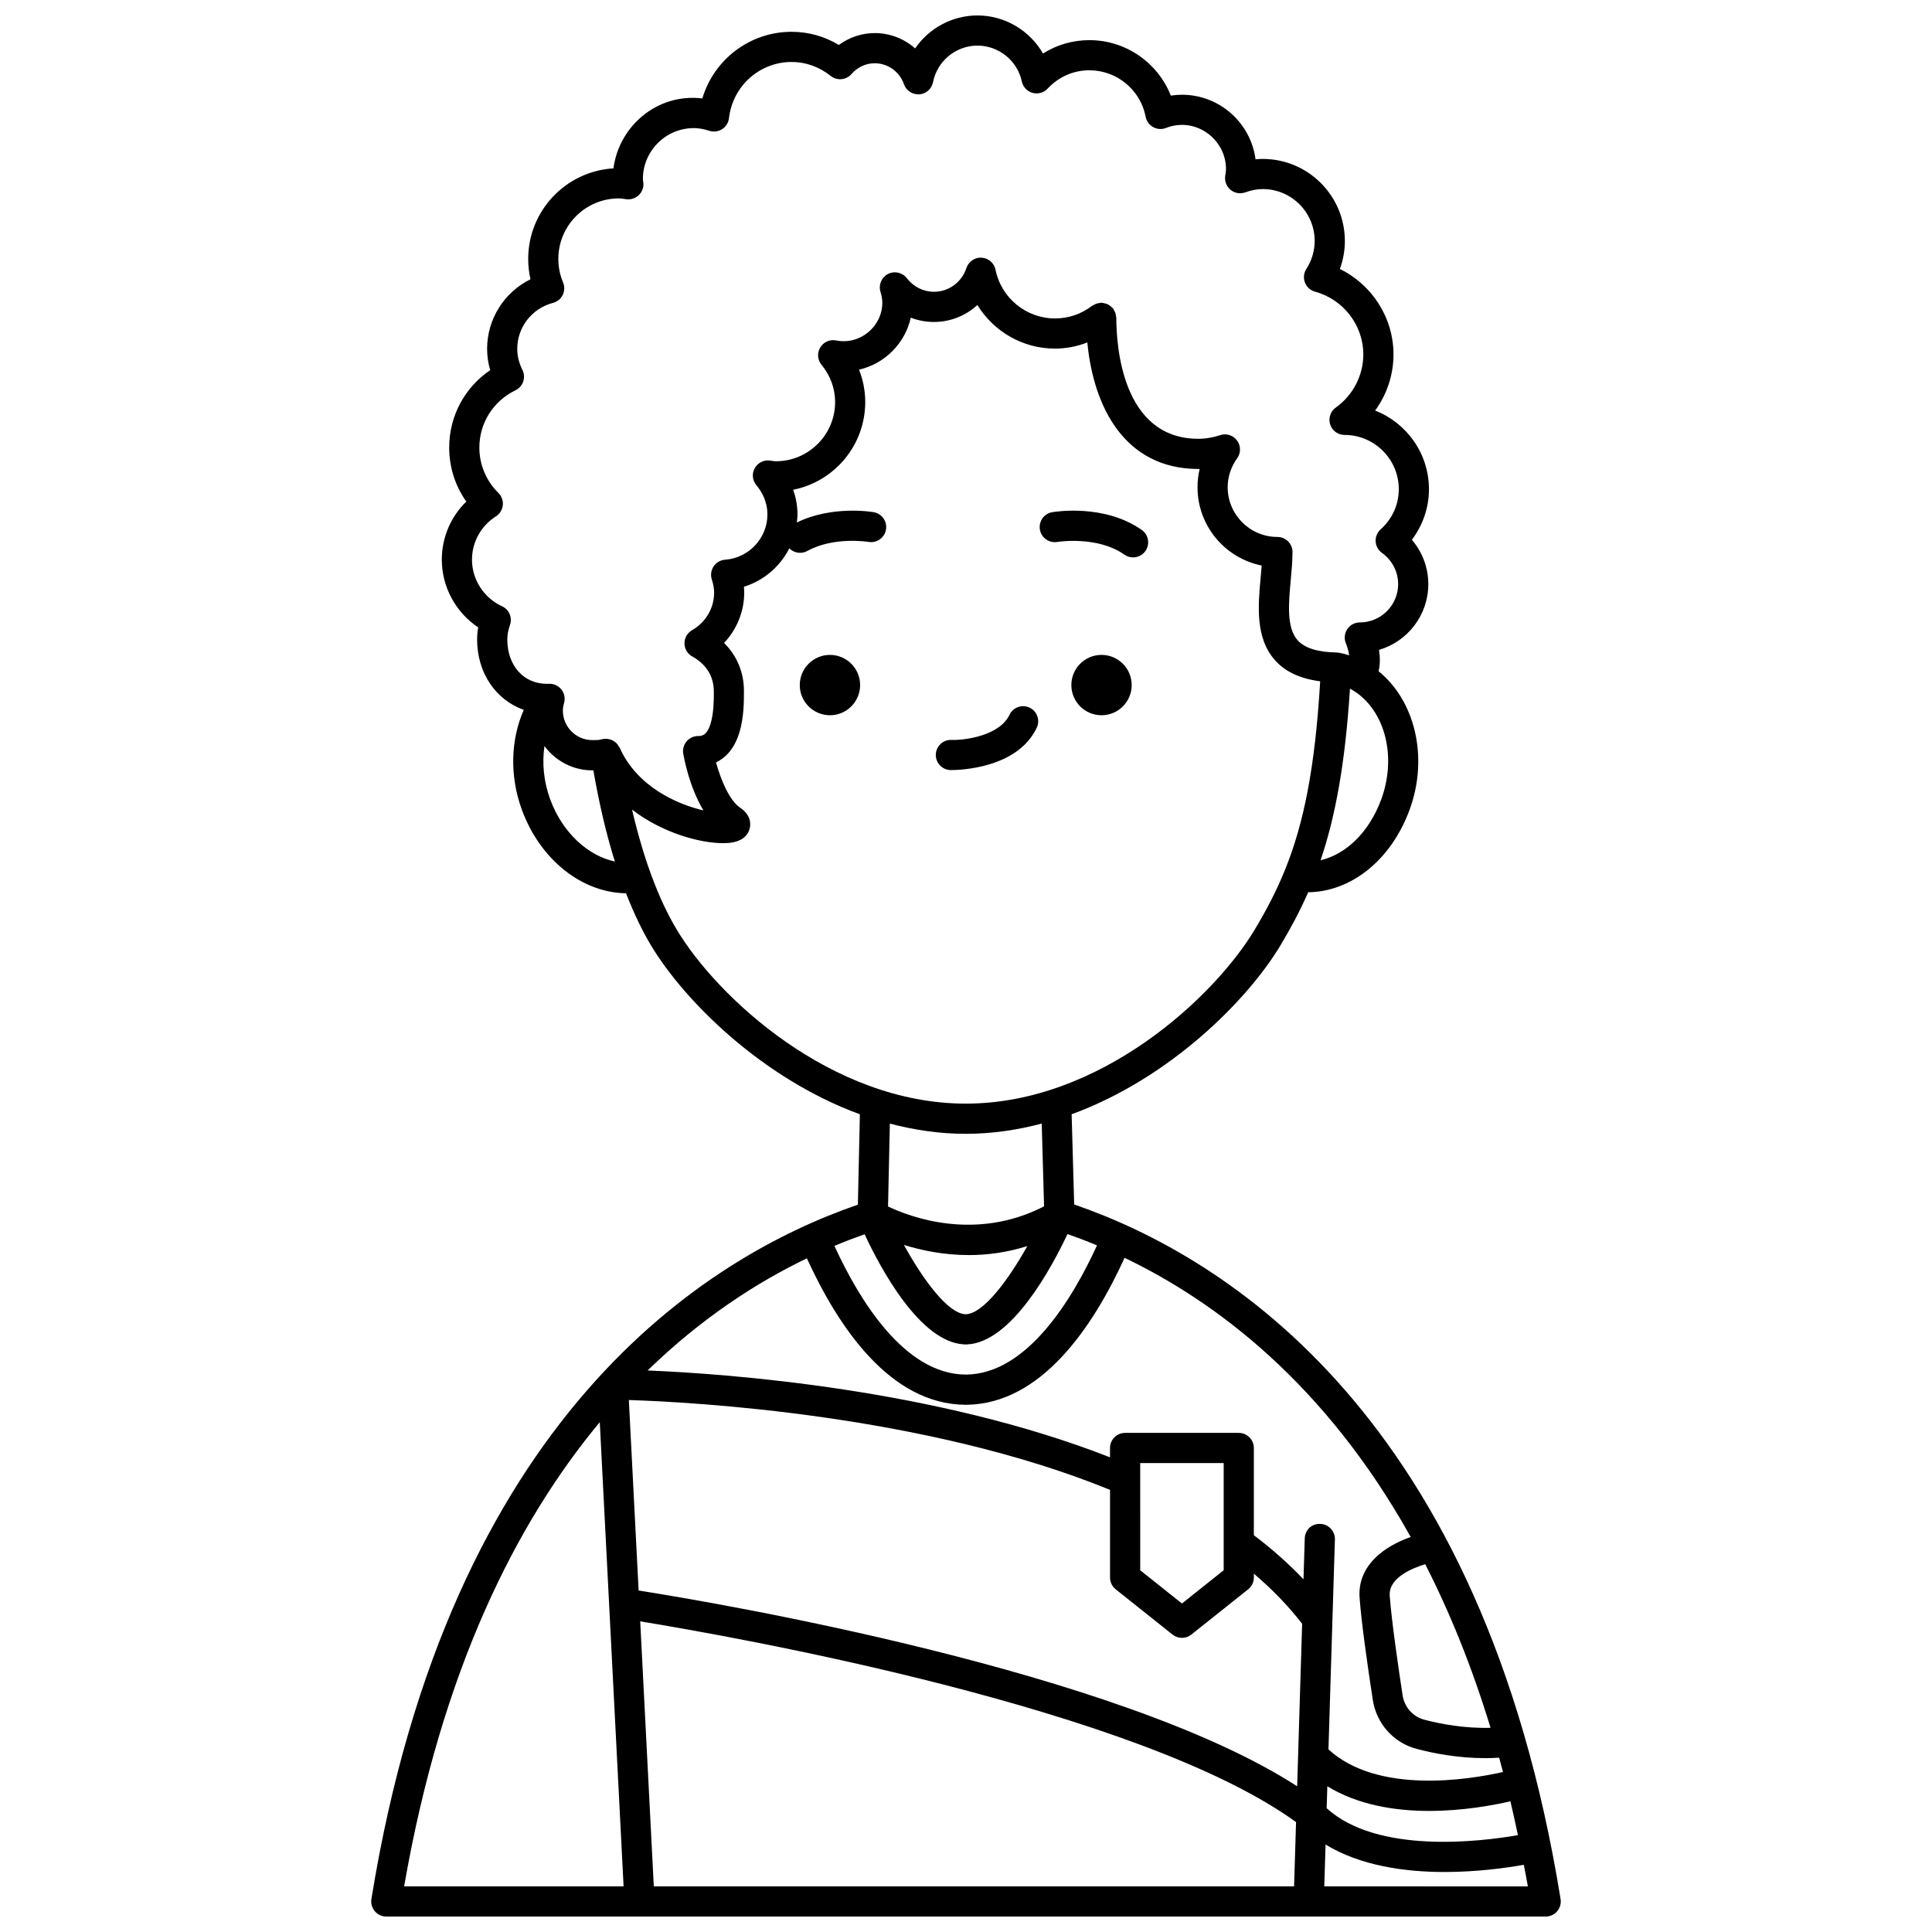 <?xml version="1.0" encoding="UTF-8"?>
<!-- Uploaded to: ICON Repo, www.iconrepo.com, Generator: ICON Repo Mixer Tools -->
<svg width="800px" height="800px" version="1.1" viewBox="144 144 512 512" xmlns="http://www.w3.org/2000/svg">
 <defs>
  <clipPath id="a">
   <path d="m242 148.09h316v503.81h-316z"/>
  </clipPath>
 </defs>
 <path d="m443.91 325.55c0 4.418-3.578 7.996-7.996 7.996-4.414 0-7.996-3.578-7.996-7.996s3.582-7.996 7.996-7.996c4.418 0 7.996 3.578 7.996 7.996"/>
 <path d="m424.22 287.62c0.109-0.02 10.59-1.688 17.758 3.367 0.699 0.496 1.504 0.73 2.301 0.73 1.254 0 2.496-0.586 3.269-1.695 1.273-1.809 0.84-4.301-0.965-5.574-9.98-7.031-23.199-4.805-23.75-4.707-2.176 0.383-3.625 2.453-3.246 4.629 0.383 2.18 2.453 3.617 4.633 3.25z"/>
 <path d="m371.94 325.55c0 4.418-3.578 7.996-7.996 7.996-4.414 0-7.996-3.578-7.996-7.996s3.582-7.996 7.996-7.996c4.418 0 7.996 3.578 7.996 7.996"/>
 <path d="m418.75 336.85c0.945-1.996 0.09-4.379-1.91-5.32-1.988-0.938-4.379-0.09-5.32 1.91-2.637 5.578-12.031 6.805-15.465 6.641h-0.059c-2.176 0-3.957 1.746-4 3.93-0.035 2.207 1.723 4.027 3.93 4.066h0.199c2.047-0.004 17.496-0.371 22.625-11.227z"/>
 <g clip-path="url(#a)">
  <path d="m428.67 463.2-0.676-23.906c26.098-9.555 46.672-30.309 55.328-44.738 2.734-4.559 5.188-9.141 7.359-14.098 11.438-0.141 21.977-8.555 26.863-21.844 5.137-13.973 1.414-28.93-8.195-36.719 0.434-1.926 0.395-3.914 0.098-5.664 7.547-2.207 13.07-9.188 13.07-17.438 0-4.336-1.578-8.496-4.352-11.75 2.91-3.852 4.523-8.555 4.523-13.387 0-9.48-5.922-17.598-14.262-20.852 3.113-4.277 4.863-9.473 4.863-14.855 0-9.727-5.656-18.48-14.211-22.668 0.871-2.371 1.324-4.879 1.324-7.414 0-11.996-9.758-21.746-21.746-21.746-0.645 0-1.285 0.031-1.926 0.094-1.262-9.641-9.531-17.109-19.512-17.109-0.98 0-1.961 0.078-2.938 0.23-3.445-8.727-11.938-14.699-21.582-14.699-4.422 0-8.641 1.234-12.293 3.551-3.492-6.086-10.078-10.094-17.359-10.094-6.762 0-12.883 3.414-16.527 8.738-2.891-2.562-6.664-4.066-10.691-4.066-3.438 0-6.769 1.121-9.523 3.144-3.824-2.289-8.094-3.484-12.527-3.484-11.062 0-20.566 7.34-23.652 17.66-11.926-1.445-22.074 7.301-23.559 18.535-12.582 0.746-22.59 11.223-22.59 23.992 0 1.832 0.203 3.629 0.609 5.391-6.93 3.422-11.496 10.516-11.496 18.445 0 1.902 0.277 3.789 0.824 5.641-6.789 4.606-10.871 12.176-10.871 20.504 0 5.203 1.582 10.16 4.531 14.324-4.121 4.023-6.488 9.523-6.488 15.398 0 7.25 3.695 13.984 9.645 17.953-0.191 1.074-0.289 2.137-0.289 3.199 0 8.914 5.008 16.047 12.367 18.656-3.492 7.894-3.785 17.547-0.504 26.484 4.883 13.277 15.93 21.957 27.598 22.121 2.004 5.137 4.203 9.781 6.625 13.82 8.66 14.434 29.238 35.191 55.348 44.746l-0.527 23.953c-40.469 13.961-108.25 56.254-128.92 184.02-0.188 1.156 0.145 2.336 0.902 3.231 0.758 0.895 1.871 1.406 3.043 1.406h307.25c1.172 0 2.281-0.512 3.043-1.406 0.758-0.895 1.09-2.074 0.902-3.231-20.652-127.84-88.438-170.13-128.9-184.07zm17.496 72.953v-0.008-4.418h22.121v28.406l-11.059 8.812-11.059-8.812zm-6.492 29.031 15.059 11.996c0.727 0.578 1.613 0.871 2.492 0.871s1.762-0.293 2.492-0.871l15.059-11.996c0.953-0.758 1.508-1.91 1.508-3.125v-1.02c4.914 4.172 9.184 8.617 12.797 13.277l-1.32 43.066c-47.453-30.668-154.23-48.676-174.52-51.883l-2.59-50.477c16.559 0.523 78.574 3.805 127.52 23.809v23.223c-0.004 1.219 0.551 2.371 1.5 3.129zm47.793 61.688-0.523 17.035h-169.68l-3.602-70.23c24.031 3.926 132.05 22.93 173.8 53.195zm8.289-9.492c8.125 4.981 17.973 6.535 26.957 6.535 8.926 0 16.961-1.488 21.562-2.551 0.695 2.922 1.352 5.934 1.992 8.969-9.996 1.742-37.285 5.078-50.688-7.141zm43.258-15.492c-6.852 0.188-13.18-0.992-17.594-2.16-2.992-0.793-5.234-3.328-5.715-6.457-1.062-6.945-2.922-19.609-3.414-26.379-0.344-4.688 5.766-7.254 9.41-8.363 6.473 12.68 12.344 27.055 17.312 43.359zm-21.164-50.566c-6.75 2.359-14.18 7.387-13.539 16.156 0.492 6.691 2.168 18.379 3.492 27 0.961 6.281 5.5 11.375 11.57 12.98 4.606 1.219 11.066 2.469 18.219 2.469 1.215 0 2.449-0.043 3.699-0.121 0.348 1.25 0.684 2.519 1.02 3.793-9.16 2.07-33.227 5.953-46.254-5.996l1.707-55.633c0.066-2.207-1.668-4.051-3.875-4.117-2.356-0.102-4.055 1.668-4.117 3.875l-0.332 10.809c-3.902-4.109-8.289-8.02-13.156-11.688v-23.117c0-2.207-1.793-4-4-4h-30.117c-2.207 0-4 1.793-4 4v2.473c-46.199-18.109-101.07-22.129-122.54-23.016 14.332-13.941 29.016-23.367 42.207-29.715 8.422 18.441 22.148 38.602 41.898 38.805 0.035 0 0.062 0.02 0.098 0.02 0.031 0 0.062-0.008 0.098-0.008 0.031 0 0.062 0.008 0.098 0.008 0.035 0 0.062-0.02 0.102-0.02 19.715-0.199 33.461-20.438 41.898-38.945 24.023 11.52 53.09 33.207 75.828 73.988zm-144.72-80.23c4.168 8.934 14.652 28.633 26.391 29.188 0.133 0.012 0.266 0.012 0.402 0.012 0.031 0 0.078-0.004 0.098 0 0.105 0 0.207-0.004 0.312-0.012 11.742-0.551 22.363-20.32 26.566-29.242 2.508 0.879 5.117 1.875 7.816 3-6.5 14.195-18.531 34.164-34.793 34.242-16.301-0.078-28.309-19.969-34.793-34.109 2.769-1.156 5.438-2.176 8-3.078zm10.422 2.828c4.629 1.445 10.547 2.688 17.211 2.688 4.844 0 10.082-0.672 15.488-2.387-5.094 9.105-11.691 17.953-16.324 18.074-4.676-0.121-11.316-9.168-16.375-18.375zm126.49-118.07c-3.188 8.664-9.293 14.543-16.078 16.129 3.894-11.465 6.523-25.504 7.793-45.48 8.914 4.769 12.676 17.41 8.285 29.352zm-231.6-42.383c0-1.211 0.234-2.477 0.711-3.856 0.676-1.945-0.234-4.086-2.106-4.945-4.84-2.223-7.965-7.074-7.965-12.348 0-4.652 2.371-8.941 6.336-11.469 1.027-0.656 1.699-1.742 1.832-2.949 0.129-1.211-0.305-2.414-1.168-3.266-3.25-3.211-5.047-7.484-5.047-12.035 0-6.488 3.672-12.305 9.582-15.176 0.961-0.469 1.691-1.297 2.039-2.309 0.344-1.008 0.27-2.113-0.207-3.07-0.91-1.832-1.375-3.715-1.375-5.594 0-5.719 3.894-10.727 9.469-12.18 1.125-0.293 2.062-1.059 2.578-2.098 0.516-1.039 0.547-2.25 0.098-3.324-0.832-1.977-1.254-4.07-1.254-6.231 0-8.84 7.191-16.039 16.039-16.039 0.477 0 0.934 0.074 1.387 0.141l0.629 0.082c1.199 0.145 2.391-0.25 3.258-1.078 0.867-0.832 1.32-2.008 1.219-3.207-0.02-0.25-0.051-0.504-0.125-1.055 0-7.449 6.062-13.512 13.512-13.512 1.266 0 2.57 0.227 4.102 0.723 1.148 0.367 2.383 0.203 3.391-0.449 1.008-0.648 1.668-1.715 1.809-2.906 0.973-8.492 8.105-14.895 16.59-14.895 3.742 0 7.328 1.281 10.379 3.707 1.676 1.332 4.098 1.109 5.5-0.504 1.605-1.844 3.797-2.859 6.168-2.859 3.477 0 6.582 2.234 7.734 5.559 0.59 1.707 2.262 2.769 4.055 2.68 1.805-0.125 3.297-1.445 3.648-3.219 1.105-5.625 6.062-9.699 11.789-9.699 5.633 0 10.574 4 11.746 9.504 0.312 1.457 1.406 2.617 2.84 3.019 1.43 0.398 2.977-0.027 3.992-1.125 2.926-3.137 6.863-4.859 11.074-4.859 7.266 0 13.539 5.18 14.91 12.32 0.223 1.168 0.957 2.172 1.996 2.746 1.043 0.57 2.281 0.66 3.387 0.223 7.902-3.086 15.902 3.019 15.902 10.859 0 0.625-0.102 1.223-0.195 1.82-0.219 1.398 0.312 2.809 1.402 3.707 1.086 0.902 2.578 1.156 3.906 0.68 1.637-0.586 3.156-0.875 4.644-0.875 7.582 0 13.75 6.168 13.75 13.75 0 2.609-0.766 5.176-2.211 7.418-0.691 1.07-0.832 2.406-0.371 3.598 0.457 1.188 1.453 2.09 2.68 2.426 7.527 2.055 12.793 8.898 12.793 16.637 0 5.551-2.731 10.816-7.301 14.078-1.414 1.008-2.012 2.82-1.484 4.473 0.527 1.656 2.07 2.777 3.805 2.777 7.93 0 14.379 6.449 14.379 14.379 0 4.074-1.711 7.856-4.812 10.648-0.902 0.812-1.387 1.988-1.32 3.199 0.066 1.211 0.684 2.328 1.672 3.031 2.688 1.918 4.293 5.008 4.293 8.266 0 5.606-4.562 10.168-10.164 10.168-1.344 0-2.594 0.672-3.336 1.797-0.738 1.121-0.867 2.535-0.34 3.769 0.387 0.91 0.695 2.066 0.871 3.144-0.852-0.266-1.742-0.5-2.719-0.684-0.098-0.016-0.184 0.016-0.277 0.004-0.098-0.012-0.18-0.062-0.281-0.07-0.02 0-0.039 0.012-0.059 0.012-0.023 0-0.039-0.012-0.062-0.012-4.965-0.082-8.422-1.172-10.266-3.231-2.992-3.336-2.398-9.781-1.828-16.012 0.227-2.465 0.461-5.012 0.461-7.371 0-2.207-1.793-4-4-4-7.266 0-13.176-5.91-13.176-13.176 0-2.738 0.867-5.387 2.508-7.664 1.012-1.402 1.008-3.297-0.012-4.699-1.023-1.398-2.828-1.984-4.469-1.445-2.035 0.664-3.949 0.988-6.019 0.973-19.973-0.199-21.523-24.602-21.523-32.074 0-0.168-0.074-0.312-0.098-0.48-0.031-0.273-0.07-0.531-0.16-0.797-0.094-0.27-0.219-0.5-0.363-0.734-0.082-0.141-0.113-0.301-0.211-0.434-0.051-0.066-0.133-0.102-0.188-0.164-0.184-0.207-0.395-0.371-0.621-0.539-0.199-0.152-0.391-0.305-0.613-0.41-0.211-0.105-0.441-0.156-0.676-0.223-0.277-0.078-0.543-0.152-0.832-0.168-0.082-0.004-0.152-0.047-0.234-0.047-0.164 0-0.301 0.07-0.457 0.094-0.285 0.031-0.551 0.07-0.828 0.168-0.262 0.09-0.488 0.219-0.719 0.355-0.145 0.082-0.305 0.113-0.438 0.215-2.832 2.184-6.223 3.34-9.812 3.34-7.629 0-14.254-5.422-15.758-12.895-0.355-1.781-1.871-3.098-3.684-3.203-1.766-0.137-3.469 1.02-4.035 2.746-1.23 3.762-4.688 6.289-8.598 6.289-2.812 0-5.43-1.312-7.184-3.598-1.176-1.527-3.277-2-4.992-1.125-1.719 0.879-2.562 2.863-2.004 4.711 0.332 1.113 0.492 2.035 0.492 2.902 0 6.301-5.914 11.289-12.23 10.004-1.652-0.328-3.344 0.41-4.215 1.855-0.871 1.449-0.738 3.285 0.332 4.594 2.363 2.887 3.609 6.301 3.609 9.875 0 8.656-7.043 15.695-15.695 15.695-0.32 0-0.625-0.051-0.926-0.098l-0.754-0.094c-1.617-0.188-3.195 0.656-3.961 2.098-0.77 1.445-0.574 3.211 0.48 4.457 1.328 1.57 2.91 4.188 2.91 7.754 0 6.262-4.926 11.52-11.215 11.977-1.223 0.09-2.336 0.73-3.023 1.746-0.688 1.016-0.871 2.289-0.5 3.453 0.418 1.316 0.617 2.426 0.617 3.496 0 4.141-2.188 7.871-5.852 9.984-1.254 0.723-2.019 2.066-2.004 3.512 0.016 1.449 0.816 2.769 2.082 3.461 2.129 1.16 5.699 3.887 5.699 9.281 0 2.113 0 5.648-0.848 8.457-1.004 3.332-2.449 3.332-3.316 3.332-1.176 0-2.297 0.52-3.055 1.418-0.758 0.898-1.082 2.086-0.887 3.25 0.195 1.152 1.617 8.871 5.344 15.043-7.059-1.633-17.648-6.359-22.203-16.645-0.039-0.09-0.117-0.145-0.16-0.223-0.102-0.188-0.211-0.355-0.34-0.523-0.105-0.137-0.191-0.273-0.312-0.391-0.105-0.109-0.211-0.195-0.328-0.293-0.148-0.125-0.305-0.219-0.469-0.316-0.148-0.09-0.281-0.184-0.438-0.25-0.145-0.062-0.289-0.109-0.441-0.156-0.172-0.051-0.348-0.078-0.527-0.113-0.172-0.027-0.332-0.066-0.508-0.07-0.168-0.008-0.328 0.012-0.496 0.027-0.094 0.008-0.176-0.027-0.273-0.012-0.117 0.02-0.203 0.094-0.316 0.117-0.109 0.027-0.219 0.004-0.328 0.039-0.484 0.164-0.898 0.184-2.289 0.184-4.309 0-7.816-3.508-7.816-7.816 0-0.59 0.105-1.246 0.328-2.059 0.336-1.223 0.07-2.531-0.711-3.531-0.781-0.996-1.984-1.543-3.258-1.527l-0.547 0.016c-6.211 0.008-10.539-4.832-10.539-11.762zm11.367 42.383c-1.723-4.695-2.184-9.598-1.523-14.137 2.883 3.891 7.484 6.438 12.688 6.438 0.094 0 0.18-0.008 0.27-0.008 1.551 8.871 3.441 16.965 5.699 24.172-7.191-1.535-13.922-7.742-17.133-16.465zm33.578 34.586c-4.863-8.102-8.836-18.805-11.887-31.875 8.145 6.25 18.078 8.887 24.094 8.887 0.5 0 0.973-0.016 1.41-0.051 3.938-0.316 5.254-2.242 5.664-3.801 0.262-0.984 0.527-3.488-2.523-5.547-2.883-1.945-5.137-7.438-6.387-12.008 2.402-1.137 4.832-3.438 6.207-7.984 1.191-3.938 1.188-8.219 1.188-10.945 0-4.926-1.871-9.355-5.262-12.727 3.375-3.582 5.332-8.34 5.332-13.34 0-0.512-0.023-1.031-0.07-1.551 5.273-1.625 9.59-5.371 12.027-10.184 0.758 0.773 1.797 1.195 2.856 1.195 0.652 0 1.312-0.16 1.918-0.496 7.086-3.891 16.125-2.41 16.215-2.394 2.176 0.367 4.238-1.074 4.621-3.246 0.383-2.176-1.07-4.25-3.246-4.629-0.465-0.09-11.027-1.852-20.375 2.731 0.074-0.695 0.176-1.387 0.176-2.102 0-2.242-0.391-4.465-1.145-6.574 10.871-2.148 19.094-11.754 19.094-23.242 0-2.977-0.559-5.863-1.645-8.582 6.82-1.559 12.195-6.957 13.719-13.789 1.926 0.75 4 1.145 6.133 1.145 4.375 0 8.445-1.668 11.516-4.5 4.277 6.996 11.996 11.559 20.559 11.559 2.988 0 5.863-0.586 8.578-1.629 1.625 17.09 9.867 33.336 29.125 33.527h0.641c-0.375 1.574-0.566 3.195-0.566 4.84 0 10.25 7.32 18.809 17.004 20.754-0.074 0.992-0.164 2.004-0.262 3.059-0.695 7.57-1.484 16.148 3.836 22.078 2.742 3.062 6.711 4.856 11.93 5.539-1.367 23.105-4.406 37.738-9.223 49.73-0.074 0.125-0.109 0.27-0.168 0.402-2.277 5.594-4.938 10.645-8 15.746-10.68 17.801-40.906 46.043-76.543 46.043-35.637-0.004-65.859-28.238-76.539-46.039zm76.539 54.039c6.938 0 13.672-1.008 20.141-2.715l0.621 21.934c-18.223 9.395-35.582 2.801-41.348 0.031l0.48-21.957c6.457 1.699 13.18 2.707 20.105 2.707zm-96.98 76.414 6.312 123.02h-58.16c9.973-57.379 29.746-96.43 51.848-123.02zm192 123.02 0.34-11.086c9.199 5.617 21.02 7.277 31.512 7.277 8.746 0 16.52-1.105 21.027-1.906 0.359 1.906 0.738 3.769 1.078 5.719z"/>
 </g>
</svg>